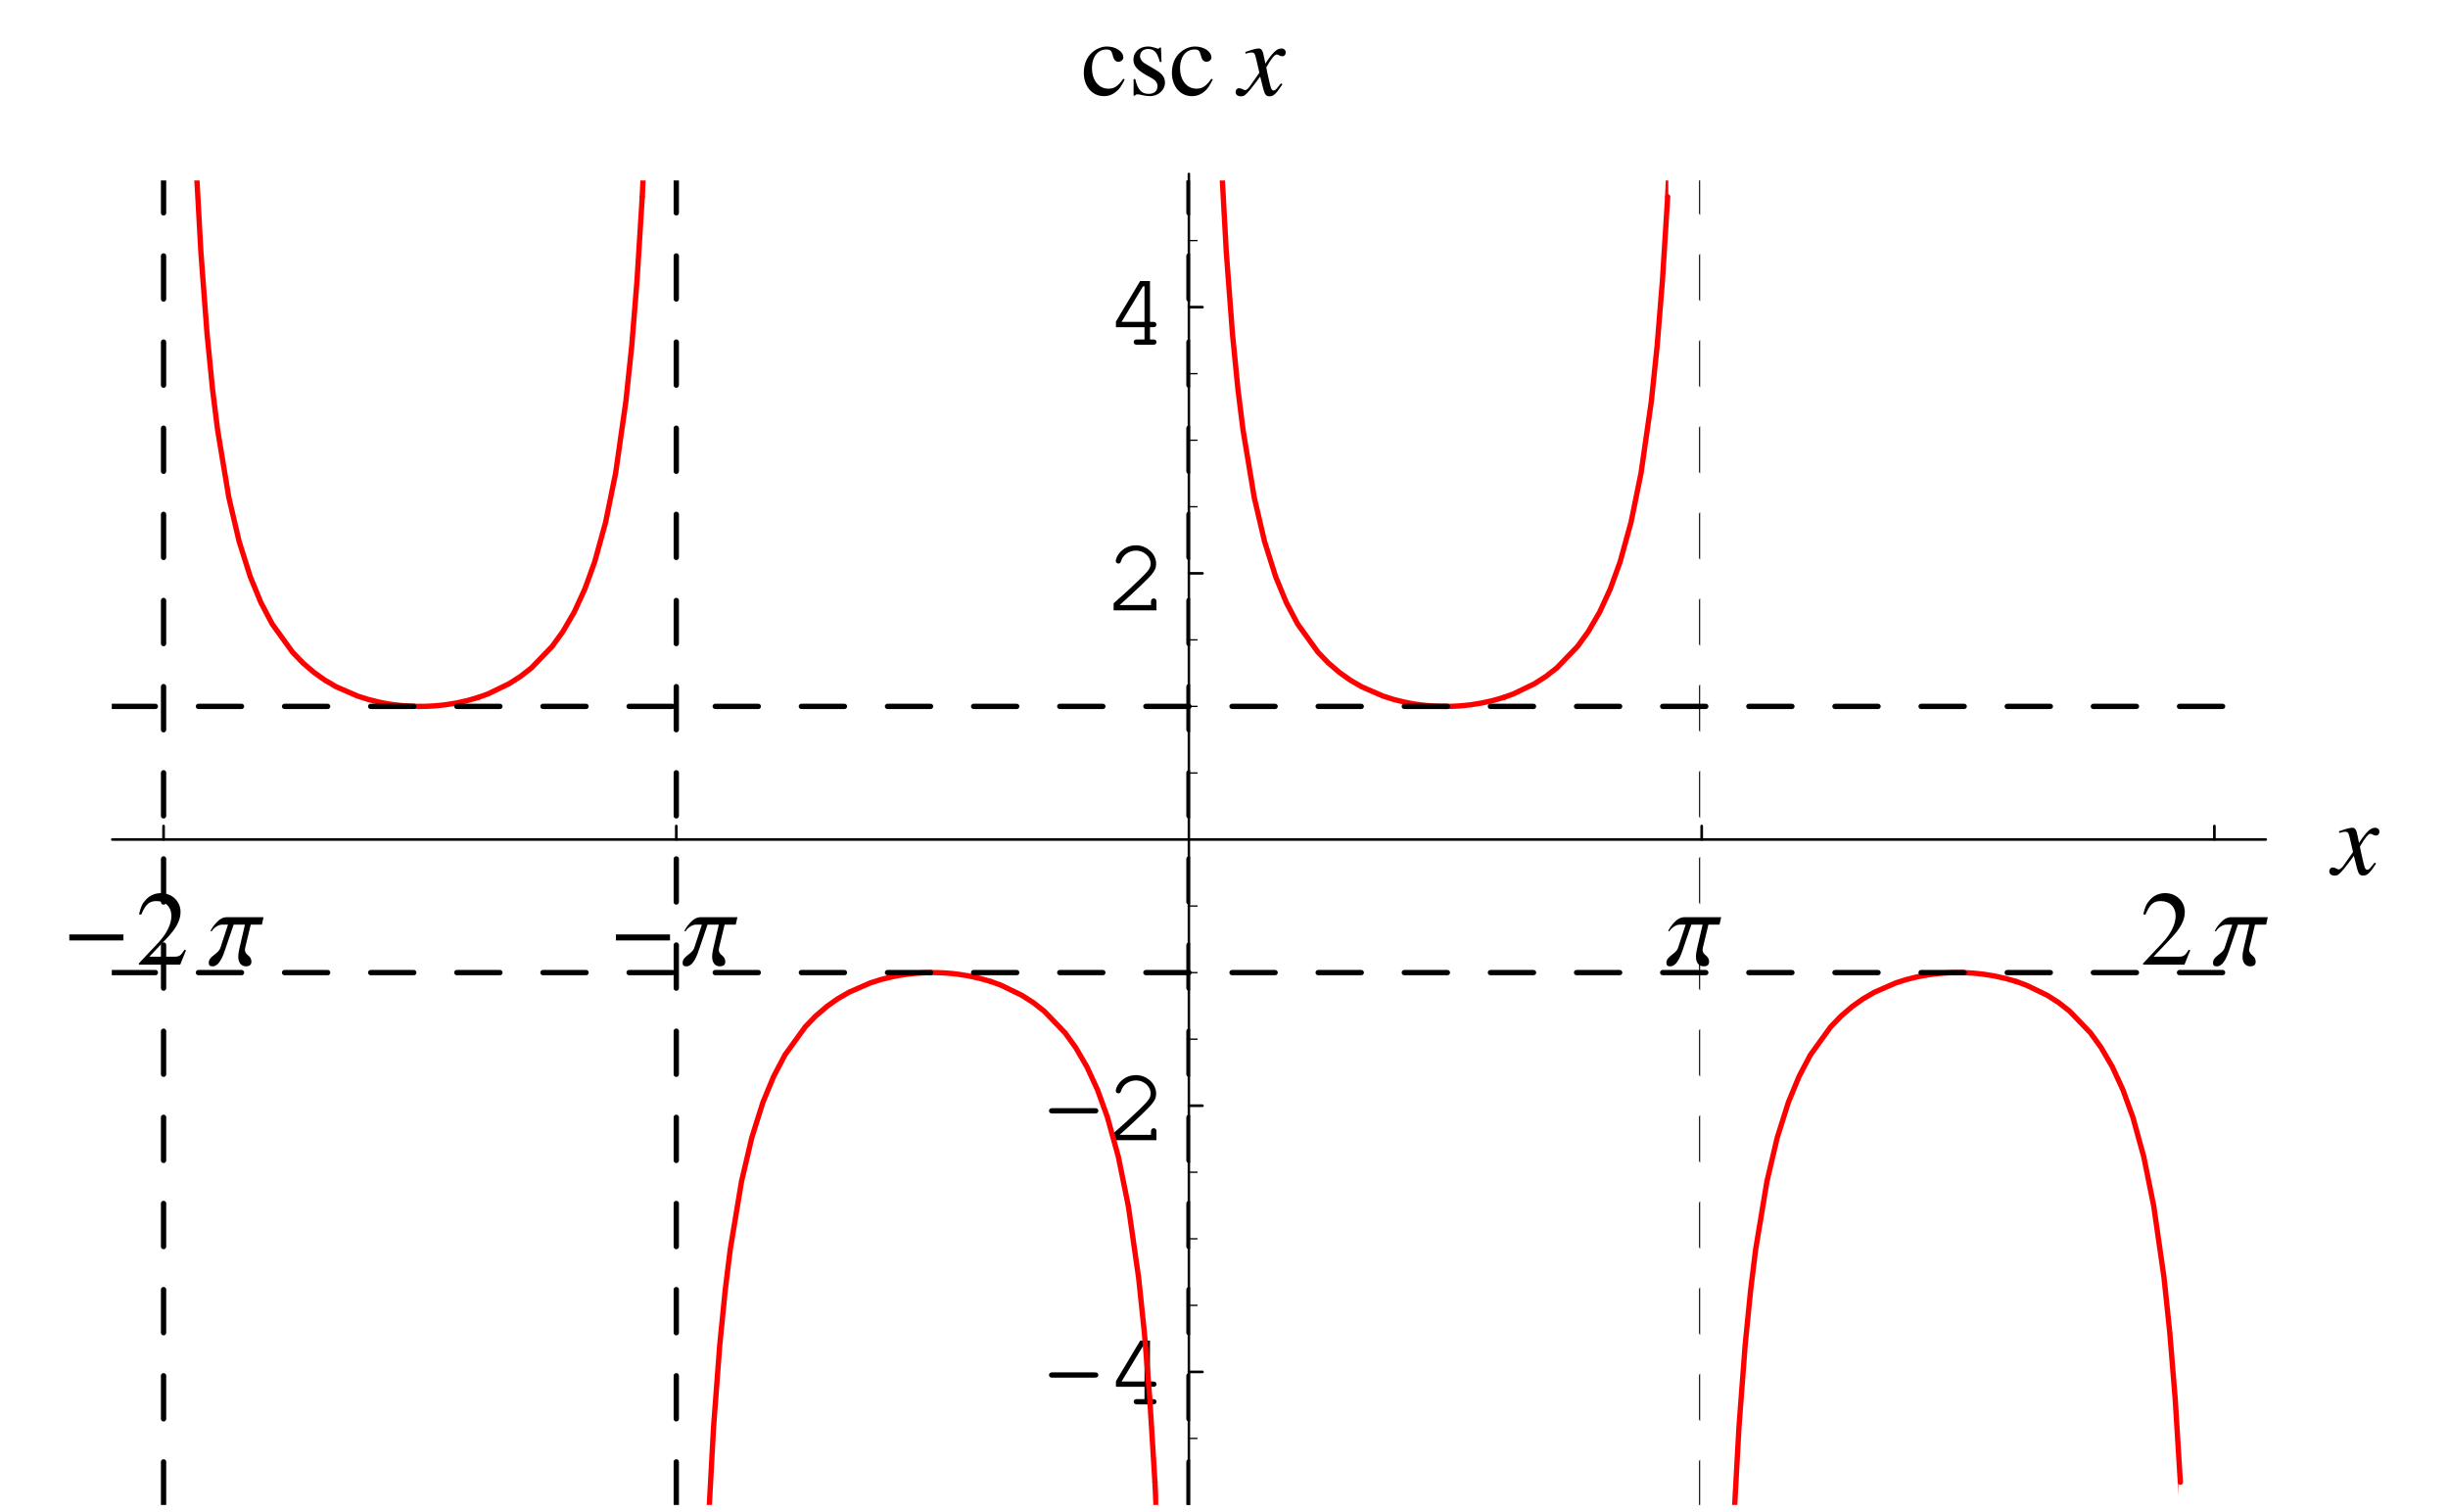 <?xml version="1.0" encoding="UTF-8"?>
<svg xmlns="http://www.w3.org/2000/svg" xmlns:xlink="http://www.w3.org/1999/xlink" width="230.38" height="142.31" viewBox="0 0 230.38 142.31">
<defs>
<g>
<g id="glyph-0-0">
</g>
<g id="glyph-0-1">
<path d="M 5.75 -2.281 L 5.75 -2.844 L 0.656 -2.844 L 0.656 -2.281 Z M 5.75 -2.281 "/>
</g>
<g id="glyph-0-2">
<path d="M 5.188 -4.469 L 1.734 -4.469 C 1.328 -4.469 1 -4.234 0.734 -3.938 C 0.562 -3.75 0.266 -3.391 0.203 -3.141 L 0.312 -3.141 C 0.469 -3.438 0.922 -3.766 1.266 -3.766 L 1.844 -3.766 L 1.125 -1.578 C 0.922 -0.984 0.031 -0.812 0.031 -0.172 C 0.031 0.078 0.156 0.156 0.391 0.156 C 1.094 0.156 1.453 -1.062 1.625 -1.562 L 2.375 -3.766 L 3.438 -3.766 L 2.922 -1.547 C 2.859 -1.281 2.812 -1 2.812 -0.734 C 2.812 -0.266 3.031 0.156 3.547 0.156 C 3.812 0.156 4.047 0.047 4.047 -0.266 C 4.047 -0.922 3.438 -0.844 3.438 -1.406 C 3.438 -1.5 3.469 -1.594 3.484 -1.688 L 3.984 -3.766 L 5.031 -3.766 Z M 5.188 -4.469 "/>
</g>
<g id="glyph-0-3">
</g>
<g id="glyph-1-0">
</g>
<g id="glyph-1-1">
<path d="M 4.734 -1.359 L 4.594 -1.406 C 4.234 -0.844 4.125 -0.766 3.656 -0.75 L 1.281 -0.75 L 2.953 -2.516 C 3.828 -3.438 4.219 -4.188 4.219 -4.969 C 4.219 -5.969 3.406 -6.734 2.375 -6.734 C 1.828 -6.734 1.312 -6.516 0.953 -6.109 C 0.625 -5.766 0.484 -5.453 0.312 -4.75 L 0.516 -4.703 C 0.922 -5.672 1.266 -5.984 1.953 -5.984 C 2.812 -5.984 3.359 -5.422 3.359 -4.594 C 3.359 -3.797 2.906 -2.891 2.062 -2 L 0.297 -0.125 L 0.297 0 L 4.188 0 Z M 4.734 -1.359 "/>
</g>
<g id="glyph-1-2">
<path d="M 3.969 -1.547 C 3.484 -0.859 3.125 -0.609 2.562 -0.609 C 1.641 -0.609 1.016 -1.406 1.016 -2.562 C 1.016 -3.594 1.562 -4.297 2.375 -4.297 C 2.734 -4.297 2.859 -4.188 2.953 -3.812 L 3.016 -3.594 C 3.094 -3.297 3.281 -3.141 3.5 -3.141 C 3.75 -3.141 3.969 -3.328 3.969 -3.547 C 3.969 -4.109 3.266 -4.578 2.422 -4.578 C 1.938 -4.578 1.438 -4.375 1.031 -4.016 C 0.531 -3.578 0.25 -2.906 0.25 -2.109 C 0.25 -0.828 1.031 0.094 2.141 0.094 C 2.594 0.094 2.984 -0.062 3.344 -0.375 C 3.609 -0.594 3.797 -0.875 4.094 -1.469 Z M 3.969 -1.547 "/>
</g>
<g id="glyph-1-3">
<path d="M 3.141 -3.125 L 3.094 -4.484 L 2.984 -4.484 C 2.938 -4.406 2.891 -4.375 2.828 -4.375 C 2.766 -4.375 2.672 -4.406 2.562 -4.453 C 2.328 -4.531 2.094 -4.578 1.859 -4.578 C 1.078 -4.578 0.5 -4.062 0.5 -3.344 C 0.5 -2.781 0.828 -2.391 1.672 -1.906 L 2.25 -1.578 C 2.594 -1.391 2.766 -1.141 2.766 -0.844 C 2.766 -0.391 2.453 -0.125 1.938 -0.125 C 1.25 -0.125 0.906 -0.5 0.672 -1.516 L 0.516 -1.516 L 0.516 0.047 L 0.641 0.047 C 0.719 -0.062 0.75 -0.078 0.875 -0.078 C 0.984 -0.078 1.109 -0.062 1.328 0 C 1.609 0.062 1.859 0.094 2.062 0.094 C 2.844 0.094 3.469 -0.484 3.469 -1.172 C 3.469 -1.672 3.219 -2 2.625 -2.359 L 1.547 -3 C 1.281 -3.172 1.125 -3.406 1.125 -3.672 C 1.125 -4.078 1.438 -4.344 1.891 -4.344 C 2.453 -4.344 2.75 -4.016 2.984 -3.125 Z M 3.141 -3.125 "/>
</g>
<g id="glyph-2-0">
</g>
<g id="glyph-2-1">
<path d="M 4 -1.109 C 3.922 -1.016 3.875 -0.953 3.781 -0.844 C 3.547 -0.531 3.438 -0.438 3.312 -0.438 C 3.172 -0.438 3.078 -0.562 3.016 -0.844 C 2.984 -0.953 2.984 -0.969 2.969 -1 C 2.734 -2.016 2.625 -2.484 2.625 -2.625 C 3.062 -3.406 3.406 -3.828 3.594 -3.828 C 3.656 -3.828 3.75 -3.797 3.828 -3.75 C 3.953 -3.688 4.016 -3.656 4.109 -3.656 C 4.312 -3.656 4.453 -3.812 4.453 -4.016 C 4.453 -4.234 4.281 -4.391 4.047 -4.391 C 3.609 -4.391 3.234 -4.031 2.531 -2.969 L 2.422 -3.516 C 2.297 -4.188 2.188 -4.391 1.906 -4.391 C 1.688 -4.391 1.359 -4.312 0.75 -4.094 C 0.688 -4.078 0.688 -4.078 0.641 -4.062 L 0.672 -3.906 C 1.062 -4.016 1.141 -4.016 1.234 -4.016 C 1.484 -4.016 1.547 -3.938 1.688 -3.328 L 1.969 -2.109 L 1.156 -0.953 C 0.953 -0.641 0.75 -0.469 0.641 -0.469 C 0.594 -0.469 0.484 -0.5 0.391 -0.562 C 0.266 -0.625 0.156 -0.656 0.062 -0.656 C -0.125 -0.656 -0.266 -0.5 -0.266 -0.312 C -0.266 -0.047 -0.078 0.109 0.234 0.109 C 0.531 0.109 0.656 0.016 1.156 -0.578 C 1.422 -0.906 1.641 -1.203 2.047 -1.75 L 2.344 -0.562 C 2.484 -0.047 2.609 0.109 2.922 0.109 C 3.297 0.109 3.562 -0.125 4.141 -1.031 Z M 4 -1.109 "/>
</g>
<g id="glyph-3-0">
</g>
<g id="glyph-3-1">
<path d="M 4.984 -2.516 C 5.203 -2.516 5.312 -2.594 5.312 -2.766 C 5.312 -2.922 5.203 -3.016 4.984 -3.016 L 0.984 -3.016 C 0.781 -3.016 0.672 -2.922 0.672 -2.766 C 0.672 -2.594 0.781 -2.516 0.984 -2.516 Z M 4.984 -2.516 "/>
</g>
<g id="glyph-3-2">
<path d="M 3.688 -1.656 L 3.688 -0.5 L 2.984 -0.5 C 2.781 -0.5 2.672 -0.422 2.672 -0.266 C 2.672 -0.094 2.781 0 2.984 0 L 4.5 0 C 4.703 0 4.812 -0.094 4.812 -0.266 C 4.812 -0.422 4.703 -0.5 4.5 -0.5 L 4.203 -0.5 L 4.203 -1.656 L 4.5 -1.656 C 4.703 -1.656 4.812 -1.734 4.812 -1.906 C 4.812 -2.062 4.703 -2.156 4.5 -2.156 L 4.203 -2.156 L 4.203 -6 L 3.281 -6 L 1 -2.188 L 1 -1.656 Z M 3.688 -2.156 L 1.531 -2.156 L 3.547 -5.5 L 3.688 -5.5 Z M 3.688 -2.156 "/>
</g>
<g id="glyph-3-3">
<path d="M 1.344 -0.5 C 1.875 -0.969 2.5 -1.531 3.328 -2.328 C 4.578 -3.516 4.781 -3.812 4.781 -4.406 C 4.781 -5.328 3.891 -6.125 2.891 -6.125 C 2.266 -6.125 1.688 -5.859 1.312 -5.375 C 1.109 -5.125 0.984 -4.828 0.984 -4.641 C 0.984 -4.516 1.094 -4.406 1.234 -4.406 C 1.359 -4.406 1.438 -4.484 1.484 -4.641 C 1.656 -5.219 2.234 -5.625 2.891 -5.625 C 3.625 -5.625 4.266 -5.062 4.266 -4.406 C 4.266 -3.984 4.078 -3.734 3.156 -2.844 C 2.328 -2.047 1.578 -1.359 0.875 -0.75 L 0.781 -0.672 L 0.781 0 L 4.812 0 L 4.812 -0.812 C 4.812 -1.016 4.734 -1.125 4.562 -1.125 C 4.391 -1.125 4.297 -1.016 4.297 -0.812 L 4.297 -0.5 Z M 1.344 -0.5 "/>
</g>
</g>
<clipPath id="clip-0">
<path clip-rule="nonzero" d="M 111 16 L 112 16 L 112 141.625 L 111 141.625 Z M 111 16 "/>
</clipPath>
<clipPath id="clip-1">
<path clip-rule="nonzero" d="M 18 16.98 L 46 16.98 L 46 68 L 18 68 Z M 18 16.98 "/>
</clipPath>
<clipPath id="clip-2">
<path clip-rule="nonzero" d="M 59 16.98 L 61 16.98 L 61 20 L 59 20 Z M 59 16.98 "/>
</clipPath>
<clipPath id="clip-3">
<path clip-rule="nonzero" d="M 66 91 L 94 91 L 94 141.621 L 66 141.621 Z M 66 91 "/>
</clipPath>
<clipPath id="clip-4">
<path clip-rule="nonzero" d="M 107 139 L 109 139 L 109 141.621 L 107 141.621 Z M 107 139 "/>
</clipPath>
<clipPath id="clip-5">
<path clip-rule="nonzero" d="M 114 16.98 L 142 16.98 L 142 68 L 114 68 Z M 114 16.98 "/>
</clipPath>
<clipPath id="clip-6">
<path clip-rule="nonzero" d="M 155 16.98 L 157 16.98 L 157 20 L 155 20 Z M 155 16.98 "/>
</clipPath>
<clipPath id="clip-7">
<path clip-rule="nonzero" d="M 162 91 L 190 91 L 190 141.621 L 162 141.621 Z M 162 91 "/>
</clipPath>
<clipPath id="clip-8">
<path clip-rule="nonzero" d="M 203 139 L 205 139 L 205 141.621 L 203 141.621 Z M 203 139 "/>
</clipPath>
<clipPath id="clip-9">
<path clip-rule="nonzero" d="M 15 16.98 L 16 16.98 L 16 141.621 L 15 141.621 Z M 15 16.98 "/>
</clipPath>
<clipPath id="clip-10">
<path clip-rule="nonzero" d="M 63 16.98 L 64 16.98 L 64 141.621 L 63 141.621 Z M 63 16.98 "/>
</clipPath>
<clipPath id="clip-11">
<path clip-rule="nonzero" d="M 111 16.98 L 112 16.98 L 112 141.621 L 111 141.621 Z M 111 16.98 "/>
</clipPath>
<clipPath id="clip-12">
<path clip-rule="nonzero" d="M 159 16.98 L 160 16.98 L 160 141.621 L 159 141.621 Z M 159 16.98 "/>
</clipPath>
<clipPath id="clip-13">
<path clip-rule="nonzero" d="M 207 16.98 L 208 16.98 L 208 141.621 L 207 141.621 Z M 207 16.98 "/>
</clipPath>
<clipPath id="clip-14">
<path clip-rule="nonzero" d="M 10.52 91 L 212.195 91 L 212.195 93 L 10.52 93 Z M 10.52 91 "/>
</clipPath>
<clipPath id="clip-15">
<path clip-rule="nonzero" d="M 10.52 66 L 212.195 66 L 212.195 68 L 10.52 68 Z M 10.52 66 "/>
</clipPath>
</defs>
<path fill="none" stroke-width="2.5" stroke-linecap="round" stroke-linejoin="round" stroke="rgb(0%, 0%, 0%)" stroke-opacity="1" stroke-miterlimit="10" d="M 151.461 626.247 L 151.461 638.926 " transform="matrix(0.1, 0, 0, -0.1, 0.247, 141.623)"/>
<g fill="rgb(0%, 0%, 0%)" fill-opacity="1">
<use xlink:href="#glyph-0-1" x="5.867" y="90.778"/>
</g>
<g fill="rgb(0%, 0%, 0%)" fill-opacity="1">
<use xlink:href="#glyph-1-1" x="12.772" y="90.778"/>
</g>
<g fill="rgb(0%, 0%, 0%)" fill-opacity="1">
<use xlink:href="#glyph-0-2" x="19.613" y="90.778"/>
</g>
<path fill="none" stroke-width="2.5" stroke-linecap="round" stroke-linejoin="round" stroke="rgb(0%, 0%, 0%)" stroke-opacity="1" stroke-miterlimit="10" d="M 633.984 626.247 L 633.984 638.926 " transform="matrix(0.1, 0, 0, -0.1, 0.247, 141.623)"/>
<g fill="rgb(0%, 0%, 0%)" fill-opacity="1">
<use xlink:href="#glyph-0-1" x="57.305" y="90.778"/>
</g>
<g fill="rgb(0%, 0%, 0%)" fill-opacity="1">
<use xlink:href="#glyph-0-2" x="64.209" y="90.778"/>
</g>
<path fill="none" stroke-width="2.5" stroke-linecap="round" stroke-linejoin="round" stroke="rgb(0%, 0%, 0%)" stroke-opacity="1" stroke-miterlimit="10" d="M 1598.992 626.247 L 1598.992 638.926 " transform="matrix(0.1, 0, 0, -0.1, 0.247, 141.623)"/>
<g fill="rgb(0%, 0%, 0%)" fill-opacity="1">
<use xlink:href="#glyph-0-2" x="156.793" y="90.778"/>
</g>
<path fill="none" stroke-width="2.5" stroke-linecap="round" stroke-linejoin="round" stroke="rgb(0%, 0%, 0%)" stroke-opacity="1" stroke-miterlimit="10" d="M 2081.477 626.247 L 2081.477 638.926 " transform="matrix(0.1, 0, 0, -0.1, 0.247, 141.623)"/>
<g fill="rgb(0%, 0%, 0%)" fill-opacity="1">
<use xlink:href="#glyph-1-1" x="201.39" y="90.778"/>
</g>
<g fill="rgb(0%, 0%, 0%)" fill-opacity="1">
<use xlink:href="#glyph-0-2" x="208.232" y="90.778"/>
</g>
<path fill="none" stroke-width="2.5" stroke-linecap="round" stroke-linejoin="round" stroke="rgb(0%, 0%, 0%)" stroke-opacity="1" stroke-miterlimit="10" d="M 103.22 626.247 L 2129.756 626.247 " transform="matrix(0.1, 0, 0, -0.1, 0.247, 141.623)"/>
<g fill="rgb(0%, 0%, 0%)" fill-opacity="1">
<use xlink:href="#glyph-2-1" x="219.474" y="82.286"/>
</g>
<path fill="none" stroke-width="2.5" stroke-linecap="round" stroke-linejoin="round" stroke="rgb(0%, 0%, 0%)" stroke-opacity="1" stroke-miterlimit="10" d="M 1116.469 125.236 L 1129.147 125.236 " transform="matrix(0.1, 0, 0, -0.1, 0.247, 141.623)"/>
<g fill="rgb(0%, 0%, 0%)" fill-opacity="1">
<use xlink:href="#glyph-3-1" x="98.05" y="132.158"/>
<use xlink:href="#glyph-3-2" x="104.021" y="132.158"/>
</g>
<path fill="none" stroke-width="2.5" stroke-linecap="round" stroke-linejoin="round" stroke="rgb(0%, 0%, 0%)" stroke-opacity="1" stroke-miterlimit="10" d="M 1116.469 375.742 L 1129.147 375.742 " transform="matrix(0.1, 0, 0, -0.1, 0.247, 141.623)"/>
<g fill="rgb(0%, 0%, 0%)" fill-opacity="1">
<use xlink:href="#glyph-3-1" x="98.05" y="107.294"/>
<use xlink:href="#glyph-3-3" x="104.021" y="107.294"/>
</g>
<path fill="none" stroke-width="2.5" stroke-linecap="round" stroke-linejoin="round" stroke="rgb(0%, 0%, 0%)" stroke-opacity="1" stroke-miterlimit="10" d="M 1116.469 876.714 L 1129.147 876.714 " transform="matrix(0.1, 0, 0, -0.1, 0.247, 141.623)"/>
<g fill="rgb(0%, 0%, 0%)" fill-opacity="1">
<use xlink:href="#glyph-3-3" x="104.021" y="57.438"/>
</g>
<path fill="none" stroke-width="2.5" stroke-linecap="round" stroke-linejoin="round" stroke="rgb(0%, 0%, 0%)" stroke-opacity="1" stroke-miterlimit="10" d="M 1116.469 1127.219 L 1129.147 1127.219 " transform="matrix(0.1, 0, 0, -0.1, 0.247, 141.623)"/>
<g fill="rgb(0%, 0%, 0%)" fill-opacity="1">
<use xlink:href="#glyph-3-2" x="104.021" y="32.445"/>
</g>
<path fill="none" stroke-width="1.25" stroke-linecap="round" stroke-linejoin="round" stroke="rgb(0%, 0%, 0%)" stroke-opacity="1" stroke-miterlimit="10" d="M 1116.469 187.882 L 1124.084 187.882 " transform="matrix(0.1, 0, 0, -0.1, 0.247, 141.623)"/>
<path fill="none" stroke-width="1.25" stroke-linecap="round" stroke-linejoin="round" stroke="rgb(0%, 0%, 0%)" stroke-opacity="1" stroke-miterlimit="10" d="M 1116.469 250.489 L 1124.084 250.489 " transform="matrix(0.1, 0, 0, -0.1, 0.247, 141.623)"/>
<path fill="none" stroke-width="1.25" stroke-linecap="round" stroke-linejoin="round" stroke="rgb(0%, 0%, 0%)" stroke-opacity="1" stroke-miterlimit="10" d="M 1116.469 313.135 L 1124.084 313.135 " transform="matrix(0.1, 0, 0, -0.1, 0.247, 141.623)"/>
<path fill="none" stroke-width="1.25" stroke-linecap="round" stroke-linejoin="round" stroke="rgb(0%, 0%, 0%)" stroke-opacity="1" stroke-miterlimit="10" d="M 1116.469 438.348 L 1124.084 438.348 " transform="matrix(0.1, 0, 0, -0.1, 0.247, 141.623)"/>
<path fill="none" stroke-width="1.25" stroke-linecap="round" stroke-linejoin="round" stroke="rgb(0%, 0%, 0%)" stroke-opacity="1" stroke-miterlimit="10" d="M 1116.469 500.994 L 1124.084 500.994 " transform="matrix(0.1, 0, 0, -0.1, 0.247, 141.623)"/>
<path fill="none" stroke-width="1.25" stroke-linecap="round" stroke-linejoin="round" stroke="rgb(0%, 0%, 0%)" stroke-opacity="1" stroke-miterlimit="10" d="M 1116.469 563.64 L 1124.084 563.64 " transform="matrix(0.1, 0, 0, -0.1, 0.247, 141.623)"/>
<path fill="none" stroke-width="1.25" stroke-linecap="round" stroke-linejoin="round" stroke="rgb(0%, 0%, 0%)" stroke-opacity="1" stroke-miterlimit="10" d="M 1116.469 688.854 L 1124.084 688.854 " transform="matrix(0.1, 0, 0, -0.1, 0.247, 141.623)"/>
<path fill="none" stroke-width="1.25" stroke-linecap="round" stroke-linejoin="round" stroke="rgb(0%, 0%, 0%)" stroke-opacity="1" stroke-miterlimit="10" d="M 1116.469 751.5 L 1124.084 751.5 " transform="matrix(0.1, 0, 0, -0.1, 0.247, 141.623)"/>
<path fill="none" stroke-width="1.25" stroke-linecap="round" stroke-linejoin="round" stroke="rgb(0%, 0%, 0%)" stroke-opacity="1" stroke-miterlimit="10" d="M 1116.469 814.107 L 1124.084 814.107 " transform="matrix(0.1, 0, 0, -0.1, 0.247, 141.623)"/>
<path fill="none" stroke-width="1.25" stroke-linecap="round" stroke-linejoin="round" stroke="rgb(0%, 0%, 0%)" stroke-opacity="1" stroke-miterlimit="10" d="M 1116.469 939.36 L 1124.084 939.36 " transform="matrix(0.1, 0, 0, -0.1, 0.247, 141.623)"/>
<path fill="none" stroke-width="1.25" stroke-linecap="round" stroke-linejoin="round" stroke="rgb(0%, 0%, 0%)" stroke-opacity="1" stroke-miterlimit="10" d="M 1116.469 1001.966 L 1124.084 1001.966 " transform="matrix(0.1, 0, 0, -0.1, 0.247, 141.623)"/>
<path fill="none" stroke-width="1.25" stroke-linecap="round" stroke-linejoin="round" stroke="rgb(0%, 0%, 0%)" stroke-opacity="1" stroke-miterlimit="10" d="M 1116.469 1064.612 L 1124.084 1064.612 " transform="matrix(0.1, 0, 0, -0.1, 0.247, 141.623)"/>
<path fill="none" stroke-width="1.25" stroke-linecap="round" stroke-linejoin="round" stroke="rgb(0%, 0%, 0%)" stroke-opacity="1" stroke-miterlimit="10" d="M 1116.469 62.629 L 1124.084 62.629 " transform="matrix(0.1, 0, 0, -0.1, 0.247, 141.623)"/>
<path fill="none" stroke-width="1.25" stroke-linecap="round" stroke-linejoin="round" stroke="rgb(0%, 0%, 0%)" stroke-opacity="1" stroke-miterlimit="10" d="M 1116.469 1189.826 L 1124.084 1189.826 " transform="matrix(0.1, 0, 0, -0.1, 0.247, 141.623)"/>
<g clip-path="url(#clip-0)">
<path fill="none" stroke-width="2.5" stroke-linecap="round" stroke-linejoin="round" stroke="rgb(0%, 0%, 0%)" stroke-opacity="1" stroke-miterlimit="10" d="M 1116.469 0.022 L 1116.469 1252.472 " transform="matrix(0.1, 0, 0, -0.1, 0.247, 141.623)"/>
</g>
<g fill="rgb(0%, 0%, 0%)" fill-opacity="1">
<use xlink:href="#glyph-1-2" x="101.747" y="8.954"/>
<use xlink:href="#glyph-1-3" x="106.166" y="8.954"/>
<use xlink:href="#glyph-1-2" x="110.037" y="8.954"/>
</g>
<g fill="rgb(0%, 0%, 0%)" fill-opacity="1">
<use xlink:href="#glyph-0-3" x="114.436" y="8.954"/>
</g>
<g fill="rgb(0%, 0%, 0%)" fill-opacity="1">
<use xlink:href="#glyph-2-1" x="116.55" y="8.954"/>
</g>
<g clip-path="url(#clip-1)">
<path fill="none" stroke-width="5" stroke-linecap="round" stroke-linejoin="round" stroke="rgb(100%, 0%, 0%)" stroke-opacity="1" stroke-miterlimit="10" d="M 182.548 1252.472 L 186.591 1178.835 L 192.401 1101.941 L 197.543 1049.932 L 202.292 1011.858 L 212.89 948.034 L 222.546 906.82 L 233.066 873.495 L 243.075 849.198 L 253.712 829.023 L 272.828 802.528 L 282.641 792.361 L 293.199 783.333 L 303.169 776.268 L 314.042 769.909 L 334.139 761.195 L 344.07 758.055 L 354.668 755.425 L 359.888 754.405 L 365.501 753.463 L 370.369 752.835 L 375.707 752.246 L 378.219 752.05 L 380.927 751.853 L 383.243 751.736 L 385.795 751.618 L 387.247 751.579 L 388.621 751.539 L 389.288 751.539 L 389.955 751.5 L 395.176 751.5 L 396.432 751.539 L 397.61 751.539 L 398.866 751.579 L 401.456 751.696 L 403.89 751.814 L 406.127 751.971 L 411.191 752.403 L 416.647 753.031 L 426.813 754.64 L 437.529 757.035 L 447.538 759.9 " transform="matrix(0.1, 0, 0, -0.1, 0.247, 141.623)"/>
</g>
<path fill="none" stroke-width="5" stroke-linecap="round" stroke-linejoin="round" stroke="rgb(100%, 0%, 0%)" stroke-opacity="1" stroke-miterlimit="10" d="M 447.538 759.9 L 456.841 763.276 L 476.663 772.853 L 487.496 779.801 L 497.702 787.769 L 517.21 808.023 L 527.298 821.957 L 537.974 840.288 L 547.905 861.916 L 557.208 887.547 L 567.492 924.836 L 576.912 971.154 L 586.529 1038.392 L 592.024 1090.401 L 597.048 1152.497 L 601.955 1231.04 " transform="matrix(0.1, 0, 0, -0.1, 0.247, 141.623)"/>
<g clip-path="url(#clip-2)">
<path fill="none" stroke-width="5" stroke-linecap="round" stroke-linejoin="round" stroke="rgb(100%, 0%, 0%)" stroke-opacity="1" stroke-miterlimit="10" d="M 601.955 1231.04 L 602.936 1252.472 " transform="matrix(0.1, 0, 0, -0.1, 0.247, 141.623)"/>
</g>
<g clip-path="url(#clip-3)">
<path fill="none" stroke-width="5" stroke-linecap="round" stroke-linejoin="round" stroke="rgb(100%, 0%, 0%)" stroke-opacity="1" stroke-miterlimit="10" d="M 665.072 0.022 L 669.076 73.659 L 674.885 150.553 L 680.066 202.562 L 684.776 240.637 L 695.374 304.46 L 705.03 345.675 L 715.55 379 L 725.598 403.257 L 736.236 423.472 L 755.351 449.967 L 765.164 460.133 L 775.723 469.161 L 785.654 476.187 L 796.566 482.546 L 816.624 491.299 L 826.554 494.439 L 837.192 497.069 L 842.373 498.051 L 848.025 498.993 L 852.853 499.66 L 858.191 500.209 L 860.703 500.445 L 863.412 500.602 L 865.728 500.759 L 868.279 500.877 L 869.771 500.916 L 871.144 500.955 L 872.44 500.955 L 873.186 500.994 L 877.66 500.994 L 878.916 500.955 L 880.094 500.916 L 883.98 500.798 L 886.374 500.68 L 888.612 500.523 L 893.714 500.092 L 899.17 499.464 L 909.337 497.854 L 920.013 495.46 L 930.022 492.595 " transform="matrix(0.1, 0, 0, -0.1, 0.247, 141.623)"/>
</g>
<path fill="none" stroke-width="5" stroke-linecap="round" stroke-linejoin="round" stroke="rgb(100%, 0%, 0%)" stroke-opacity="1" stroke-miterlimit="10" d="M 930.022 492.595 L 939.364 489.219 L 959.147 479.641 L 970.02 472.694 L 980.225 464.686 L 999.734 444.472 L 1009.821 430.537 L 1020.498 412.167 L 1030.429 390.579 L 1039.692 364.947 L 1050.015 327.658 L 1059.397 281.341 L 1069.052 214.063 L 1074.508 162.054 L 1079.572 99.997 L 1084.439 21.454 " transform="matrix(0.1, 0, 0, -0.1, 0.247, 141.623)"/>
<g clip-path="url(#clip-4)">
<path fill="none" stroke-width="5" stroke-linecap="round" stroke-linejoin="round" stroke="rgb(100%, 0%, 0%)" stroke-opacity="1" stroke-miterlimit="10" d="M 1084.439 21.454 L 1085.421 0.022 " transform="matrix(0.1, 0, 0, -0.1, 0.247, 141.623)"/>
</g>
<g clip-path="url(#clip-5)">
<path fill="none" stroke-width="5" stroke-linecap="round" stroke-linejoin="round" stroke="rgb(100%, 0%, 0%)" stroke-opacity="1" stroke-miterlimit="10" d="M 1147.556 1252.472 L 1151.599 1178.835 L 1157.408 1101.941 L 1162.55 1049.932 L 1167.3 1011.858 L 1177.898 948.034 L 1187.554 906.82 L 1198.073 873.495 L 1208.083 849.198 L 1218.759 829.023 L 1237.836 802.528 L 1247.649 792.361 L 1258.207 783.333 L 1268.177 776.268 L 1279.089 769.909 L 1299.147 761.195 L 1309.078 758.055 L 1319.715 755.425 L 1324.896 754.405 L 1330.509 753.463 L 1335.377 752.835 L 1340.715 752.246 L 1343.227 752.05 L 1345.935 751.853 L 1348.251 751.736 L 1350.803 751.618 L 1352.255 751.579 L 1353.629 751.539 L 1354.296 751.539 L 1354.963 751.5 L 1360.184 751.5 L 1361.44 751.539 L 1362.617 751.539 L 1363.873 751.579 L 1366.464 751.696 L 1368.898 751.814 L 1371.135 751.971 L 1376.199 752.403 L 1381.655 753.031 L 1391.821 754.64 L 1402.537 757.035 L 1412.546 759.9 " transform="matrix(0.1, 0, 0, -0.1, 0.247, 141.623)"/>
</g>
<path fill="none" stroke-width="5" stroke-linecap="round" stroke-linejoin="round" stroke="rgb(100%, 0%, 0%)" stroke-opacity="1" stroke-miterlimit="10" d="M 1412.546 759.9 L 1421.849 763.276 L 1441.671 772.853 L 1452.504 779.801 L 1462.71 787.769 L 1482.218 808.023 L 1492.306 821.957 L 1502.982 840.288 L 1512.913 861.916 L 1522.216 887.547 L 1532.5 924.836 L 1541.92 971.154 L 1551.576 1038.392 L 1557.032 1090.401 L 1562.056 1152.497 L 1566.963 1231.04 " transform="matrix(0.1, 0, 0, -0.1, 0.247, 141.623)"/>
<g clip-path="url(#clip-6)">
<path fill="none" stroke-width="5" stroke-linecap="round" stroke-linejoin="round" stroke="rgb(100%, 0%, 0%)" stroke-opacity="1" stroke-miterlimit="10" d="M 1566.963 1231.04 L 1567.944 1252.472 " transform="matrix(0.1, 0, 0, -0.1, 0.247, 141.623)"/>
</g>
<g clip-path="url(#clip-7)">
<path fill="none" stroke-width="5" stroke-linecap="round" stroke-linejoin="round" stroke="rgb(100%, 0%, 0%)" stroke-opacity="1" stroke-miterlimit="10" d="M 1630.041 0.022 L 1634.084 73.659 L 1639.893 150.553 L 1645.074 202.562 L 1649.784 240.637 L 1660.382 304.46 L 1670.078 345.675 L 1680.597 379 L 1690.606 403.257 L 1701.244 423.472 L 1720.359 449.967 L 1730.172 460.133 L 1740.731 469.161 L 1750.662 476.187 L 1761.574 482.546 L 1781.631 491.299 L 1791.562 494.439 L 1802.199 497.069 L 1807.381 498.051 L 1813.033 498.993 L 1817.861 499.66 L 1823.199 500.209 L 1825.711 500.445 L 1828.42 500.602 L 1830.736 500.759 L 1833.287 500.877 L 1834.778 500.916 L 1836.152 500.955 L 1837.448 500.955 L 1838.193 500.994 L 1842.668 500.994 L 1843.924 500.955 L 1845.102 500.916 L 1848.988 500.798 L 1851.382 500.68 L 1853.659 500.523 L 1858.722 500.092 L 1864.178 499.464 L 1874.344 497.854 L 1885.021 495.46 L 1895.069 492.595 " transform="matrix(0.1, 0, 0, -0.1, 0.247, 141.623)"/>
</g>
<path fill="none" stroke-width="5" stroke-linecap="round" stroke-linejoin="round" stroke="rgb(100%, 0%, 0%)" stroke-opacity="1" stroke-miterlimit="10" d="M 1895.069 492.595 L 1904.372 489.219 L 1924.155 479.641 L 1935.028 472.694 L 1945.233 464.686 L 1964.742 444.472 L 1974.829 430.537 L 1985.506 412.167 L 1995.437 390.579 L 2004.739 364.947 L 2015.023 327.658 L 2024.404 281.341 L 2034.06 214.063 L 2039.516 162.054 L 2044.58 99.997 L 2049.447 21.454 " transform="matrix(0.1, 0, 0, -0.1, 0.247, 141.623)"/>
<g clip-path="url(#clip-8)">
<path fill="none" stroke-width="5" stroke-linecap="round" stroke-linejoin="round" stroke="rgb(100%, 0%, 0%)" stroke-opacity="1" stroke-miterlimit="10" d="M 2049.447 21.454 L 2050.428 0.022 " transform="matrix(0.1, 0, 0, -0.1, 0.247, 141.623)"/>
</g>
<g clip-path="url(#clip-9)">
<path fill="none" stroke-width="5" stroke-linecap="round" stroke-linejoin="round" stroke="rgb(0%, 0%, 0%)" stroke-opacity="1" stroke-dasharray="40.53" stroke-miterlimit="10" d="M 151.461 0.022 L 151.461 1252.472 " transform="matrix(0.1, 0, 0, -0.1, 0.247, 141.623)"/>
</g>
<g clip-path="url(#clip-10)">
<path fill="none" stroke-width="5" stroke-linecap="round" stroke-linejoin="round" stroke="rgb(0%, 0%, 0%)" stroke-opacity="1" stroke-dasharray="40.53" stroke-miterlimit="10" d="M 633.984 0.022 L 633.984 1252.472 " transform="matrix(0.1, 0, 0, -0.1, 0.247, 141.623)"/>
</g>
<g clip-path="url(#clip-11)">
<path fill="none" stroke-width="5" stroke-linecap="round" stroke-linejoin="round" stroke="rgb(0%, 0%, 0%)" stroke-opacity="1" stroke-dasharray="40.53" stroke-miterlimit="10" d="M 1116.469 0.022 L 1116.469 1252.472 " transform="matrix(0.1, 0, 0, -0.1, 0.247, 141.623)"/>
</g>
<g clip-path="url(#clip-12)">
<path fill="none" stroke-width="5" stroke-linecap="round" stroke-linejoin="round" stroke="rgb(0%, 0%, 0%)" stroke-opacity="1" stroke-dasharray="40.53" stroke-miterlimit="10" d="M 1598.992 0.022 L 1598.992 1252.472 " transform="matrix(0.1, 0, 0, -0.1, 0.247, 141.623)"/>
</g>
<g clip-path="url(#clip-13)">
<path fill="none" stroke-width="5" stroke-linecap="round" stroke-linejoin="round" stroke="rgb(0%, 0%, 0%)" stroke-opacity="1" stroke-dasharray="40.53" stroke-miterlimit="10" d="M 2081.477 0.022 L 2081.477 1252.472 " transform="matrix(0.1, 0, 0, -0.1, 0.247, 141.623)"/>
</g>
<g clip-path="url(#clip-14)">
<path fill="none" stroke-width="5" stroke-linecap="round" stroke-linejoin="round" stroke="rgb(0%, 0%, 0%)" stroke-opacity="1" stroke-dasharray="40.53" stroke-miterlimit="10" d="M 103.22 500.994 L 2129.756 500.994 " transform="matrix(0.1, 0, 0, -0.1, 0.247, 141.623)"/>
</g>
<g clip-path="url(#clip-15)">
<path fill="none" stroke-width="5" stroke-linecap="round" stroke-linejoin="round" stroke="rgb(0%, 0%, 0%)" stroke-opacity="1" stroke-dasharray="40.53" stroke-miterlimit="10" d="M 103.22 751.5 L 2129.756 751.5 " transform="matrix(0.1, 0, 0, -0.1, 0.247, 141.623)"/>
</g>
</svg>
